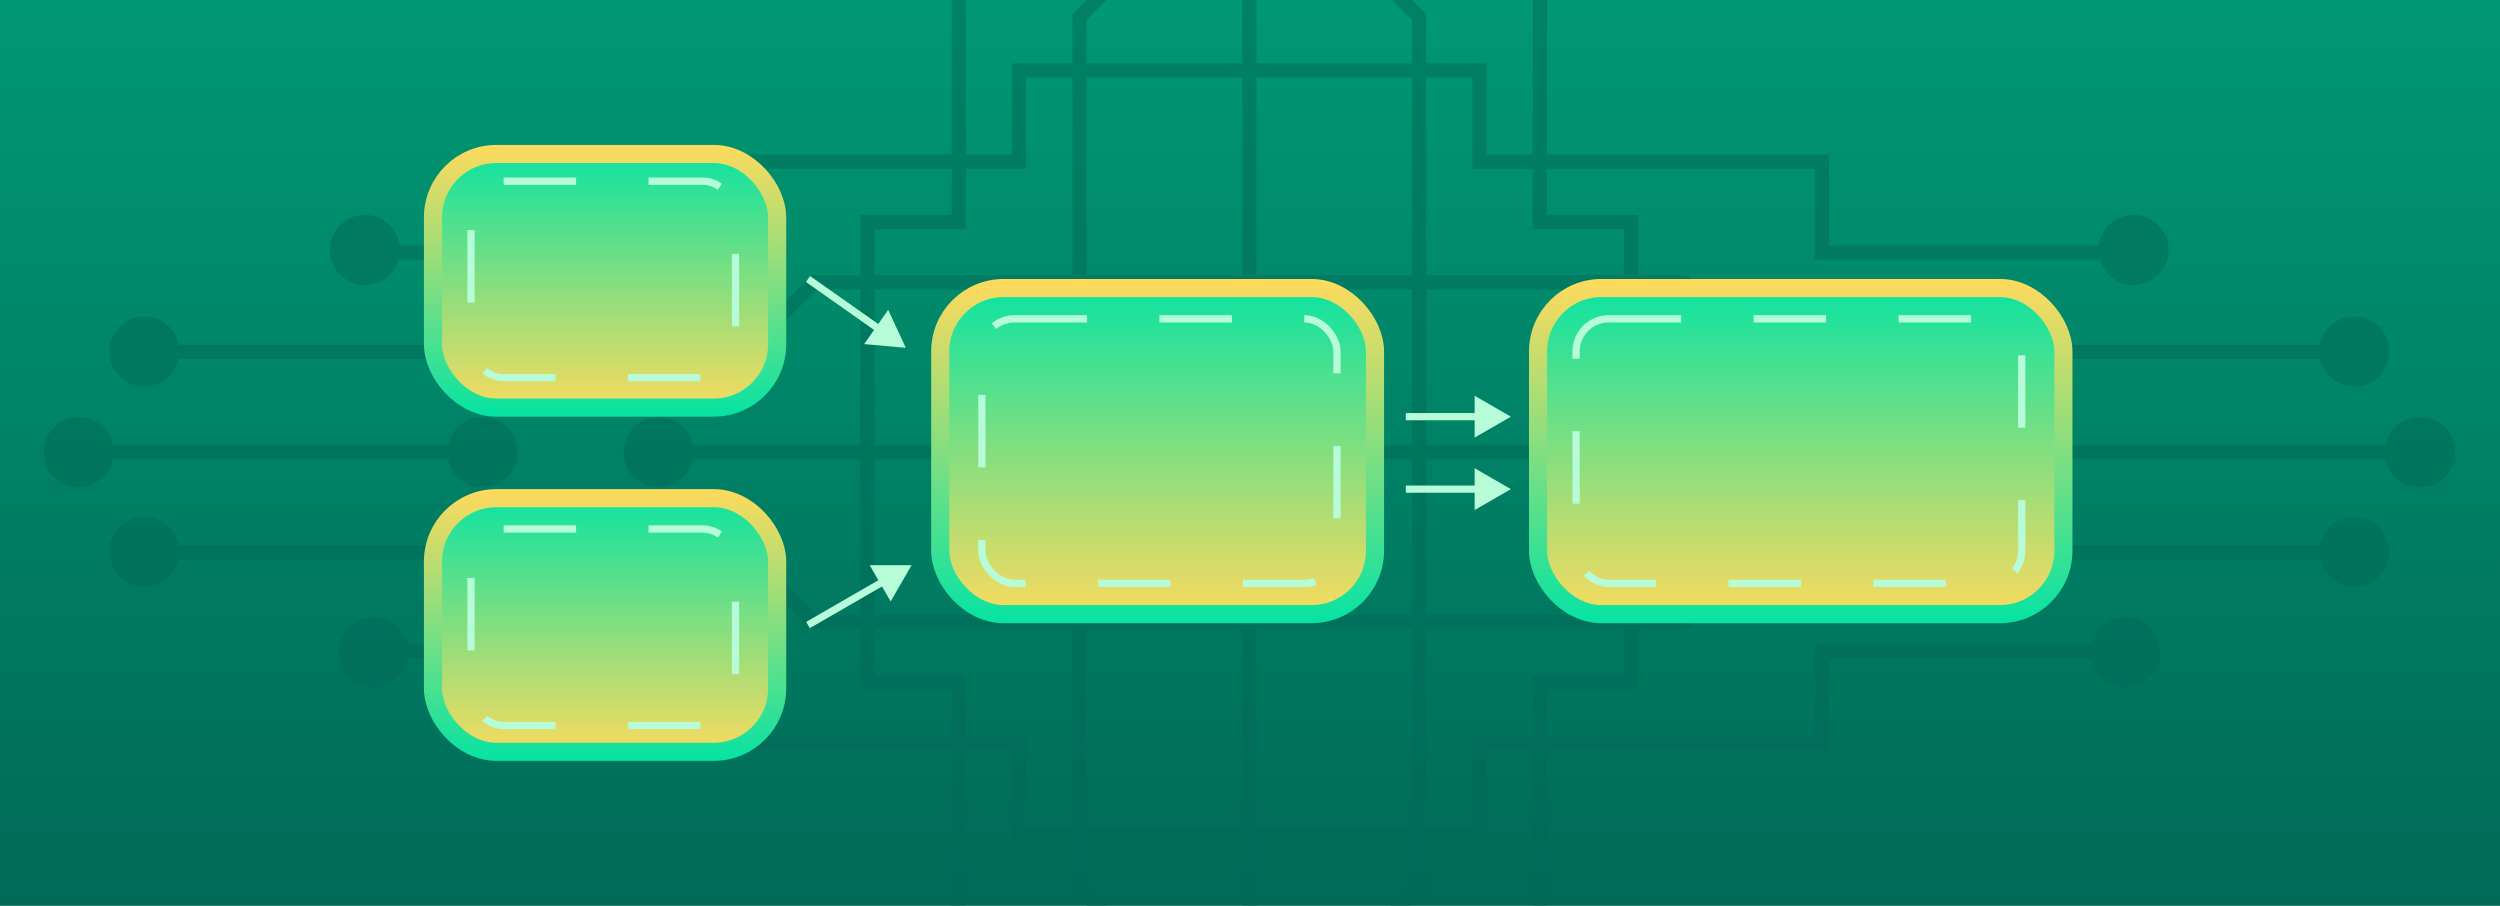 <svg xmlns="http://www.w3.org/2000/svg" width="690" height="250" viewBox="0 0 690 250" fill="none"><rect x="0" y="0" width="690" height="250" fill="#333333" stroke="none"/><g clip-path="url(#clip0_7001_2)"><rect width="690" height="250" fill="white"></rect><rect width="690" height="250" fill="url(#paint0_linear_7001_2)"></rect><g opacity="0.5" clip-path="url(#clip1_7001_2)"><path d="M123.663 126.778C124.571 131.184 128.479 134.505 133.151 134.505C138.509 134.505 142.838 130.165 142.838 124.818C142.838 119.471 138.498 115.131 133.151 115.131C128.468 115.131 124.571 118.452 123.663 122.858H31.186C30.278 118.452 26.37 115.131 21.698 115.131C16.34 115.131 12.011 119.471 12.011 124.818C12.011 130.165 16.351 134.505 21.698 134.505C26.381 134.505 30.278 131.184 31.186 126.778H123.663Z" fill="#006A57"></path><path d="M667.927 115.12C663.244 115.12 659.347 118.441 658.439 122.847H565.962C565.055 118.441 561.147 115.12 556.475 115.12C551.116 115.12 546.787 119.46 546.787 124.807C546.787 130.154 551.127 134.494 556.475 134.494C561.158 134.494 565.055 131.173 565.962 126.767H658.439C659.347 131.173 663.255 134.494 667.927 134.494C673.274 134.494 677.614 130.154 677.614 124.807C677.614 119.46 673.274 115.12 667.927 115.12Z" fill="#006A57"></path><path d="M100.723 78.663C105.141 78.663 108.861 75.707 110.023 71.666H188.716V46.579H283.23V21.392H406.362V46.579H500.876V71.666H579.569C580.742 75.707 584.462 78.663 588.868 78.663C594.216 78.663 598.556 74.323 598.556 68.976C598.556 63.628 594.216 59.288 588.868 59.288C583.931 59.288 579.868 62.975 579.27 67.747H504.806V42.66H410.292V17.473H279.3V42.66H184.786V67.747H110.322C109.713 62.975 105.65 59.288 100.723 59.288C95.376 59.288 91.036 63.628 91.036 68.976C91.036 74.323 95.376 78.663 100.723 78.663Z" fill="#006A57"></path><path d="M39.855 106.695C44.493 106.695 48.357 103.44 49.309 99.089H206.275L225.483 79.881H464.142L483.35 99.089H640.316C641.268 103.44 645.143 106.695 649.77 106.695C655.118 106.695 659.457 102.355 659.457 97.007C659.457 91.66 655.118 87.32 649.77 87.32C645.054 87.32 641.124 90.697 640.26 95.17H484.978L465.769 75.962H223.856L204.647 95.17H49.365C48.501 90.697 44.571 87.32 39.855 87.32C34.508 87.32 30.168 91.66 30.168 97.007C30.168 102.355 34.508 106.695 39.855 106.695Z" fill="#006A57"></path><path d="M498.374 122.847H191.251C190.344 118.441 186.436 115.12 181.764 115.12C176.416 115.12 172.076 119.46 172.076 124.807C172.076 130.154 176.416 134.494 181.764 134.494C186.447 134.494 190.344 131.173 191.251 126.767H498.385C499.293 131.173 503.201 134.494 507.873 134.494C513.22 134.494 517.56 130.154 517.56 124.807C517.56 119.46 513.22 115.12 507.873 115.12C503.19 115.12 499.293 118.441 498.385 122.847H498.374Z" fill="#006A57"></path><path d="M586.543 170.387C581.916 170.387 578.063 173.63 577.089 177.959H500.898V203.046H406.384V228.233H283.252V203.046H188.738V177.959H112.547C111.584 173.63 107.72 170.387 103.093 170.387C97.734 170.387 93.406 174.726 93.406 180.074C93.406 185.421 97.745 189.761 103.093 189.761C107.82 189.761 111.761 186.373 112.603 181.878H184.808V206.965H279.322V232.152H410.314V206.965H504.828V181.878H577.033C577.886 186.362 581.816 189.761 586.543 189.761C591.902 189.761 596.231 185.421 596.231 180.074C596.231 174.726 591.891 170.387 586.543 170.387Z" fill="#006A57"></path><path d="M649.77 142.576C645.01 142.576 641.068 146.008 640.249 150.525H483.35L464.142 169.733H225.483L206.275 150.525H49.376C48.557 146.008 44.604 142.576 39.855 142.576C34.508 142.576 30.168 146.916 30.168 152.263C30.168 157.611 34.508 161.95 39.855 161.95C44.449 161.95 48.291 158.74 49.287 154.444H204.647L223.856 173.652H465.769L484.978 154.444H640.338C641.334 158.74 645.176 161.95 649.77 161.95C655.118 161.95 659.457 157.611 659.457 152.263C659.457 146.916 655.118 142.576 649.77 142.576Z" fill="#006A57"></path><path d="M390.962 -119.277C390.962 -114.859 393.918 -111.139 397.959 -109.977V-31.284H423.046V63.23H448.233V186.362H423.046V280.876H397.959V359.569C393.918 360.742 390.962 364.462 390.962 368.868C390.962 374.216 395.302 378.556 400.649 378.556C405.997 378.556 410.337 374.216 410.337 368.868C410.337 363.931 406.65 359.868 401.878 359.27V284.806H426.965V190.292H452.152V59.3H426.965V-35.214H401.878V-109.678C406.65 -110.287 410.337 -114.35 410.337 -119.277C410.337 -124.624 405.997 -128.964 400.649 -128.964C395.302 -128.964 390.962 -124.624 390.962 -119.277Z" fill="#006A57"></path><path d="M362.919 -180.145C362.919 -175.506 366.174 -171.643 370.525 -170.691V-13.725L389.733 5.483V244.142L370.525 263.35V420.316C366.174 421.268 362.919 425.143 362.919 429.77C362.919 435.118 367.259 439.457 372.606 439.457C377.954 439.457 382.294 435.118 382.294 429.77C382.294 425.054 378.917 421.124 374.444 420.26V264.978L393.652 245.769V3.856L374.444 -15.353V-170.635C378.917 -171.499 382.294 -175.429 382.294 -180.145C382.294 -185.493 377.954 -189.832 372.606 -189.832C367.259 -189.832 362.919 -185.493 362.919 -180.145Z" fill="#006A57"></path><path d="M346.778 278.374V-28.749C351.184 -29.656 354.505 -33.565 354.505 -38.236C354.505 -43.584 350.165 -47.924 344.818 -47.924C339.471 -47.924 335.131 -43.584 335.131 -38.236C335.131 -33.553 338.452 -29.656 342.858 -28.749V278.385C338.452 279.292 335.131 283.201 335.131 287.873C335.131 293.22 339.471 297.56 344.818 297.56C350.165 297.56 354.505 293.22 354.505 287.873C354.505 283.189 351.184 279.292 346.778 278.385V278.374Z" fill="#006A57"></path><path d="M299.239 366.543C299.239 361.916 295.995 358.063 291.666 357.089V280.898H266.579V186.384H241.392V63.252H266.579V-31.262H291.666V-107.453C295.995 -108.416 299.239 -112.28 299.239 -116.907C299.239 -122.266 294.899 -126.595 289.551 -126.595C284.204 -126.595 279.864 -122.255 279.864 -116.907C279.864 -112.18 283.263 -108.239 287.747 -107.397V-35.192H262.66V59.322H237.473V190.314H262.66V284.828H287.747V357.033C283.263 357.886 279.864 361.816 279.864 366.543C279.864 371.902 284.204 376.231 289.551 376.231C294.899 376.231 299.239 371.891 299.239 366.543Z" fill="#006A57"></path><path d="M327.049 429.77C327.049 425.01 323.617 421.068 319.1 420.249V263.35L299.892 244.142V5.483L319.1 -13.725V-170.624C323.617 -171.443 327.049 -175.396 327.049 -180.145C327.049 -185.493 322.709 -189.832 317.362 -189.832C312.015 -189.832 307.675 -185.493 307.675 -180.145C307.675 -175.551 310.885 -171.709 315.181 -170.713V-15.353L295.973 3.856V245.769L315.181 264.978V420.338C310.885 421.334 307.675 425.176 307.675 429.77C307.675 435.118 312.015 439.457 317.362 439.457C322.709 439.457 327.049 435.118 327.049 429.77Z" fill="#006A57"></path></g><rect x="119.5" y="42.5" width="95" height="70" rx="17.5" fill="url(#paint1_linear_7001_2)" stroke="url(#paint2_linear_7001_2)" stroke-width="5"></rect><rect x="130" y="50" width="73" height="54.25" rx="9" stroke="#B7FCD8" stroke-width="2" stroke-dasharray="20 20"></rect><rect x="259.5" y="79.5" width="120" height="90" rx="17.5" fill="url(#paint3_linear_7001_2)" stroke="url(#paint4_linear_7001_2)" stroke-width="5"></rect><rect x="424.5" y="79.5" width="145" height="90" rx="17.5" fill="url(#paint5_linear_7001_2)" stroke="url(#paint6_linear_7001_2)" stroke-width="5"></rect><rect x="119.5" y="137.5" width="95" height="70" rx="17.5" fill="url(#paint7_linear_7001_2)" stroke="url(#paint8_linear_7001_2)" stroke-width="5"></rect><rect x="130" y="146" width="73" height="54.25" rx="9" stroke="#B7FCD8" stroke-width="2" stroke-dasharray="20 20"></rect><rect x="271" y="88" width="98" height="73" rx="9" stroke="#B7FCD8" stroke-width="2" stroke-dasharray="20 20"></rect><rect x="435" y="88" width="123" height="73" rx="9" stroke="#B7FCD8" stroke-width="2" stroke-dasharray="20 20"></rect><path d="M250 96L245.145 85.523L238.499 94.967L250 96ZM222.425 77.818L242.064 91.638L243.215 90.003L223.575 76.182L222.425 77.818Z" fill="#B7FCD8"></path><path d="M417 115L407 109.226V120.774L417 115ZM388 116H408V114H388V116Z" fill="#B7FCD8"></path><path d="M417 135L407 129.226V140.774L417 135ZM388 136H408V134H388V136Z" fill="#B7FCD8"></path><path d="M251.592 156L240.045 156L245.818 166L251.592 156ZM223.5 173.374L244.298 161.366L243.298 159.634L222.5 171.642L223.5 173.374Z" fill="#B7FCD8"></path></g><defs><linearGradient id="paint0_linear_7001_2" x1="345" y1="0" x2="345" y2="250" gradientUnits="userSpaceOnUse"><stop stop-color="#009873"></stop><stop offset="1" stop-color="#006A57"></stop></linearGradient><linearGradient id="paint1_linear_7001_2" x1="167" y1="40" x2="167" y2="115" gradientUnits="userSpaceOnUse"><stop stop-color="#06E3A3"></stop><stop offset="1" stop-color="#FFDA5D"></stop></linearGradient><linearGradient id="paint2_linear_7001_2" x1="167" y1="40" x2="167" y2="115" gradientUnits="userSpaceOnUse"><stop stop-color="#FFDA5D"></stop><stop offset="1" stop-color="#06E3A3"></stop></linearGradient><linearGradient id="paint3_linear_7001_2" x1="319.5" y1="77" x2="319.5" y2="172" gradientUnits="userSpaceOnUse"><stop stop-color="#06E3A3"></stop><stop offset="1" stop-color="#FFDA5D"></stop></linearGradient><linearGradient id="paint4_linear_7001_2" x1="319.5" y1="77" x2="319.5" y2="172" gradientUnits="userSpaceOnUse"><stop stop-color="#FFDA5D"></stop><stop offset="1" stop-color="#06E3A3"></stop></linearGradient><linearGradient id="paint5_linear_7001_2" x1="497" y1="77" x2="497" y2="172" gradientUnits="userSpaceOnUse"><stop stop-color="#06E3A3"></stop><stop offset="1" stop-color="#FFDA5D"></stop></linearGradient><linearGradient id="paint6_linear_7001_2" x1="497" y1="77" x2="497" y2="172" gradientUnits="userSpaceOnUse"><stop stop-color="#FFDA5D"></stop><stop offset="1" stop-color="#06E3A3"></stop></linearGradient><linearGradient id="paint7_linear_7001_2" x1="167" y1="135" x2="167" y2="210" gradientUnits="userSpaceOnUse"><stop stop-color="#06E3A3"></stop><stop offset="1" stop-color="#FFDA5D"></stop></linearGradient><linearGradient id="paint8_linear_7001_2" x1="167" y1="135" x2="167" y2="210" gradientUnits="userSpaceOnUse"><stop stop-color="#FFDA5D"></stop><stop offset="1" stop-color="#06E3A3"></stop></linearGradient><clipPath id="clip0_7001_2"><rect width="690" height="250" fill="white"></rect></clipPath><clipPath id="clip1_7001_2"><rect width="665.625" height="665.625" fill="white" transform="translate(12 -208)"></rect></clipPath></defs></svg>
